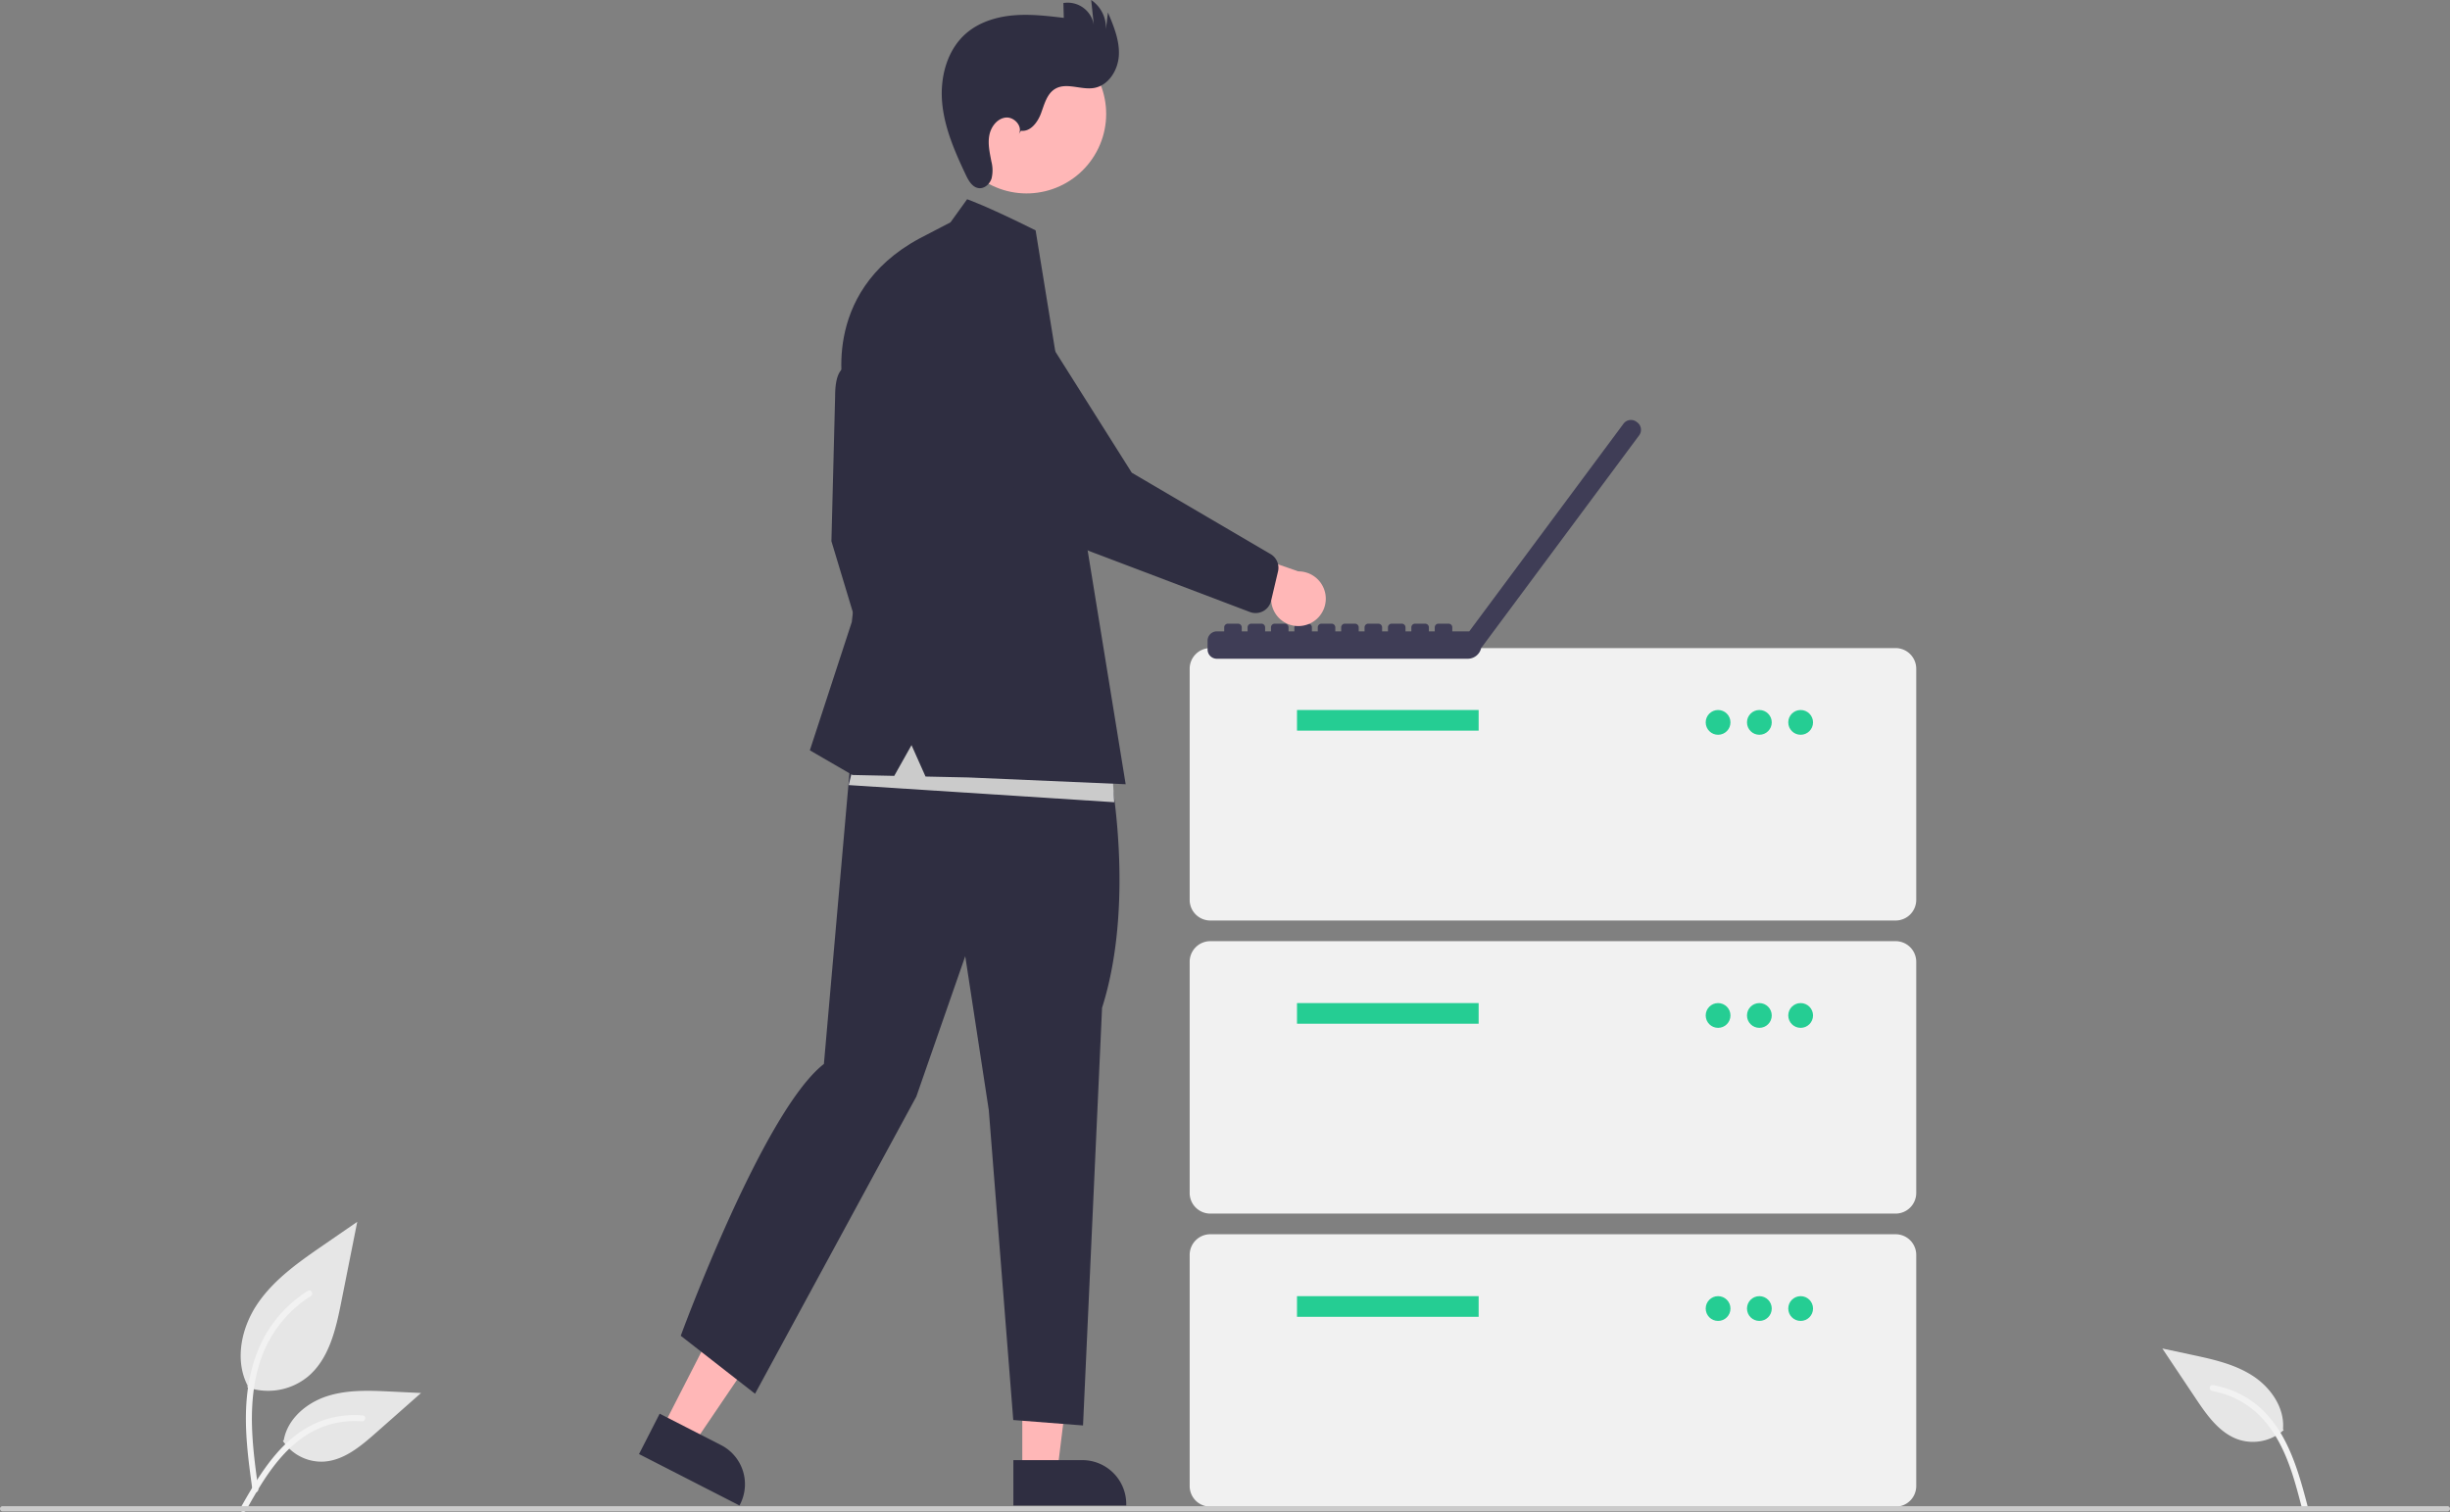 <svg data-name="Layer 1" xmlns="http://www.w3.org/2000/svg" width="945" height="583.224"><rect width="100%" height="100%" fill="#808080" stroke="none"/><path data-name="Path 438" d="M95.385 535.136a24.215 24.215 0 0023.383-4.118c8.19-6.875 10.758-18.196 12.846-28.682l6.18-31.017-12.938 8.909c-9.304 6.406-18.818 13.018-25.26 22.297s-9.252 21.947-4.078 31.988" fill="#e6e6e6"/><path data-name="Path 439" d="M97.383 574.847c-1.629-11.864-3.304-23.88-2.16-35.872 1.015-10.649 4.264-21.048 10.879-29.579a49.206 49.206 0 0112.625-11.44c1.262-.797 2.424 1.203 1.167 1.997a46.78 46.78 0 00-18.504 22.325c-4.029 10.246-4.676 21.416-3.982 32.3.42 6.583 1.31 13.122 2.206 19.653a1.198 1.198 0 01-.808 1.422 1.163 1.163 0 01-1.423-.808z" fill="#f2f2f2"/><path data-name="Path 442" d="M109.104 555.81a17.825 17.825 0 0015.531 8.02c7.864-.374 14.418-5.86 20.317-11.071l17.452-15.409-11.55-.553c-8.306-.398-16.826-.77-24.738 1.794s-15.207 8.726-16.654 16.915" fill="#e6e6e6"/><path data-name="Path 443" d="M92.78 581.667c7.84-13.872 16.932-29.288 33.18-34.216a37.026 37.026 0 0113.956-1.44c1.482.127 1.112 2.41-.367 2.284a34.398 34.398 0 00-22.272 5.892c-6.28 4.274-11.17 10.217-15.308 16.519-2.535 3.86-4.805 7.884-7.076 11.903-.726 1.284-2.847.357-2.113-.942z" fill="#f2f2f2"/><path data-name="Path 442" d="M880.857 551.651a17.825 17.825 0 01-17.065 3.783c-7.508-2.37-12.441-9.35-16.813-15.895l-12.934-19.358 11.307 2.418c8.132 1.738 16.465 3.555 23.459 8.056s12.472 12.323 11.777 20.61" fill="#e6e6e6"/><path data-name="Path 443" d="M890.03 580.82c-4.033-15.414-8.884-32.642-23.333-41.559a37.026 37.026 0 00-13.124-4.96c-1.465-.255-1.691 2.048-.23 2.303a34.398 34.398 0 0120.027 11.388c4.979 5.738 8.187 12.733 10.578 19.883 1.464 4.38 2.63 8.85 3.799 13.316.373 1.428 2.661 1.073 2.284-.37z" fill="#f2f2f2"/><path d="M731.16 355.093H466.834a7.97 7.97 0 01-7.962-7.962v-89.17a7.97 7.97 0 017.962-7.961h264.324a7.97 7.97 0 017.962 7.962v89.17a7.97 7.97 0 01-7.962 7.96z" fill="#f1f1f1"/><path fill="#25cd93" d="M500.274 273.885h70.062v7.962h-70.062z"/><circle cx="662.69" cy="278.662" r="4.777" fill="#25cd93"/><circle cx="678.613" cy="278.662" r="4.777" fill="#25cd93"/><circle cx="694.536" cy="278.662" r="4.777" fill="#25cd93"/><path d="M731.16 468.147H466.834a7.97 7.97 0 01-7.962-7.962v-89.17a7.97 7.97 0 017.962-7.96h264.324a7.97 7.97 0 017.962 7.96v89.17a7.97 7.97 0 01-7.962 7.962z" fill="#f1f1f1"/><path fill="#25cd93" d="M500.274 386.939h70.062v7.962h-70.062z"/><circle cx="662.69" cy="391.716" r="4.777" fill="#25cd93"/><circle cx="678.613" cy="391.716" r="4.777" fill="#25cd93"/><circle cx="694.536" cy="391.716" r="4.777" fill="#25cd93"/><path d="M731.16 581.201H466.834a7.97 7.97 0 01-7.962-7.961v-89.17a7.97 7.97 0 017.962-7.961h264.324a7.97 7.97 0 017.962 7.961v89.17a7.97 7.97 0 01-7.962 7.961z" fill="#f1f1f1"/><path fill="#25cd93" d="M500.274 499.993h70.062v7.962h-70.062z"/><circle cx="662.69" cy="504.77" r="4.777" fill="#25cd93"/><circle cx="678.613" cy="504.77" r="4.777" fill="#25cd93"/><circle cx="694.536" cy="504.77" r="4.777" fill="#25cd93"/><path d="M631.512 162.927l-.293-.216-.007-.006a3.576 3.576 0 00-5.003.74l-59.496 80.105h-6.545v-1.538a1.43 1.43 0 00-1.43-1.43h-3.906a1.43 1.43 0 00-1.43 1.43v1.538h-2.261v-1.538a1.43 1.43 0 00-1.43-1.43h-3.906a1.43 1.43 0 00-1.43 1.43v1.538h-2.253v-1.538a1.43 1.43 0 00-1.431-1.43h-3.905a1.43 1.43 0 00-1.43 1.43v1.538h-2.261v-1.538a1.43 1.43 0 00-1.43-1.43h-3.906a1.43 1.43 0 00-1.43 1.43v1.538h-2.254v-1.538a1.43 1.43 0 00-1.43-1.43h-3.905a1.43 1.43 0 00-1.43 1.43v1.538h-2.261v-1.538a1.43 1.43 0 00-1.43-1.43h-3.906a1.43 1.43 0 00-1.43 1.43v1.538h-2.26v-1.538a1.43 1.43 0 00-1.431-1.43h-3.906a1.43 1.43 0 00-1.43 1.43v1.538h-2.253v-1.538a1.43 1.43 0 00-1.43-1.43h-3.906a1.43 1.43 0 00-1.43 1.43v1.538h-2.26v-1.538a1.43 1.43 0 00-1.431-1.43h-3.906a1.43 1.43 0 00-1.43 1.43v1.538h-2.253v-1.538a1.43 1.43 0 00-1.43-1.43h-3.906a1.43 1.43 0 00-1.43 1.43v1.538h-2.833a3.576 3.576 0 00-3.576 3.576v3.412a3.576 3.576 0 003.576 3.576h96.762a5.33 5.33 0 005.217-4.247l.037.028 60.871-81.958.006-.007a3.577 3.577 0 00-.74-5.003z" fill="#3f3d56"/><path fill="#ffb7b7" d="M255.504 550.825l12.019 6.151 29.443-43.432-17.738-9.078-23.724 46.359z"/><path d="M254.446 545.332l23.67 12.113h.001a16.946 16.946 0 017.364 22.805l-.25.49-38.755-19.833z" fill="#2f2e41"/><path fill="#ffb7b7" d="M394.317 567.652h13.502l6.423-52.077h-19.927l.002 52.077z"/><path d="M390.873 563.244h26.59a16.946 16.946 0 0116.945 16.944v.55l-43.534.002zm-59.71-420.371s-9.041-6.927-9.041 9.993l-1.428 55.912 15.941 52.82 9.28-17.13-3.808-37.117zm96.714 152.931s10.485 51.058-2.795 92.96l-7.34 161.107-26.909-2.097-9.436-119.52-9.086-59.41-18.871 54.168-62.207 114.627-28.656-22.366s31.756-86.65 55.216-104.842L329.56 276.42z" fill="#2f2e41"/><circle cx="523.48" cy="202.314" r="30.683" transform="rotate(-61.337 326.185 230.622)" fill="#ffb7b7"/><path d="M393.809 50.434c3.678.478 6.452-3.285 7.74-6.764s2.266-7.528 5.464-9.407c4.37-2.568 9.96.52 14.955-.327 5.642-.956 9.31-6.936 9.598-12.651s-1.987-11.213-4.218-16.482l-.78 6.549A12.987 12.987 0 00420.893 0l1.004 9.61a10.199 10.199 0 00-11.733-8.44l.158 5.726c-6.516-.775-13.09-1.551-19.626-.96s-13.117 2.658-18.071 6.962c-7.41 6.439-10.116 17.04-9.208 26.815s4.944 18.957 9.149 27.827c1.058 2.232 2.521 4.75 4.975 5.035 2.204.255 4.221-1.588 4.907-3.698a13.404 13.404 0 00-.06-6.585c-.62-3.295-1.401-6.662-.818-9.963s2.957-6.564 6.285-6.969 6.734 3.4 5.134 6.346z" fill="#2f2e41"/><path fill="#cbcbcb" d="M429.776 309.458l-102.419-6.608 7.709-31.937 93.608 20.925 1.102 17.62z"/><path d="M366.614 85.77l6.424-8.918s7.18 2.44 26.41 12.011l1.358 8.357 33.379 205.301-60.671-2.617-16.522-.351-5.407-12.12-6.667 11.863-16.134-.344-16.417-9.517 16.179-49.488 5.234-45.206-8.09-42.59s-10.179-39.108 29.028-60.194z" fill="#2f2e41"/><path d="M503.363 241.185a10.486 10.486 0 01-13.041-9.406l-35.995-9.64 14.48-12.858 31.961 11.127a10.543 10.543 0 012.595 20.777z" fill="#ffb7b7"/><path d="M487.241 235.742a6.142 6.142 0 01-4.987.396l-59.213-22.474a63.227 63.227 0 01-34.032-28.684l-24.693-44.05a19.765 19.765 0 1129.491-26.322l42.74 67.741 53.787 31.535a6.155 6.155 0 012.617 6.546l-2.675 11.334a6.143 6.143 0 01-1.866 3.15 6.074 6.074 0 01-1.169.828z" fill="#2f2e41"/><path d="M944 583H1a1 1 0 010-2h943a1 1 0 010 2z" fill="#cbcbcb"/></svg>